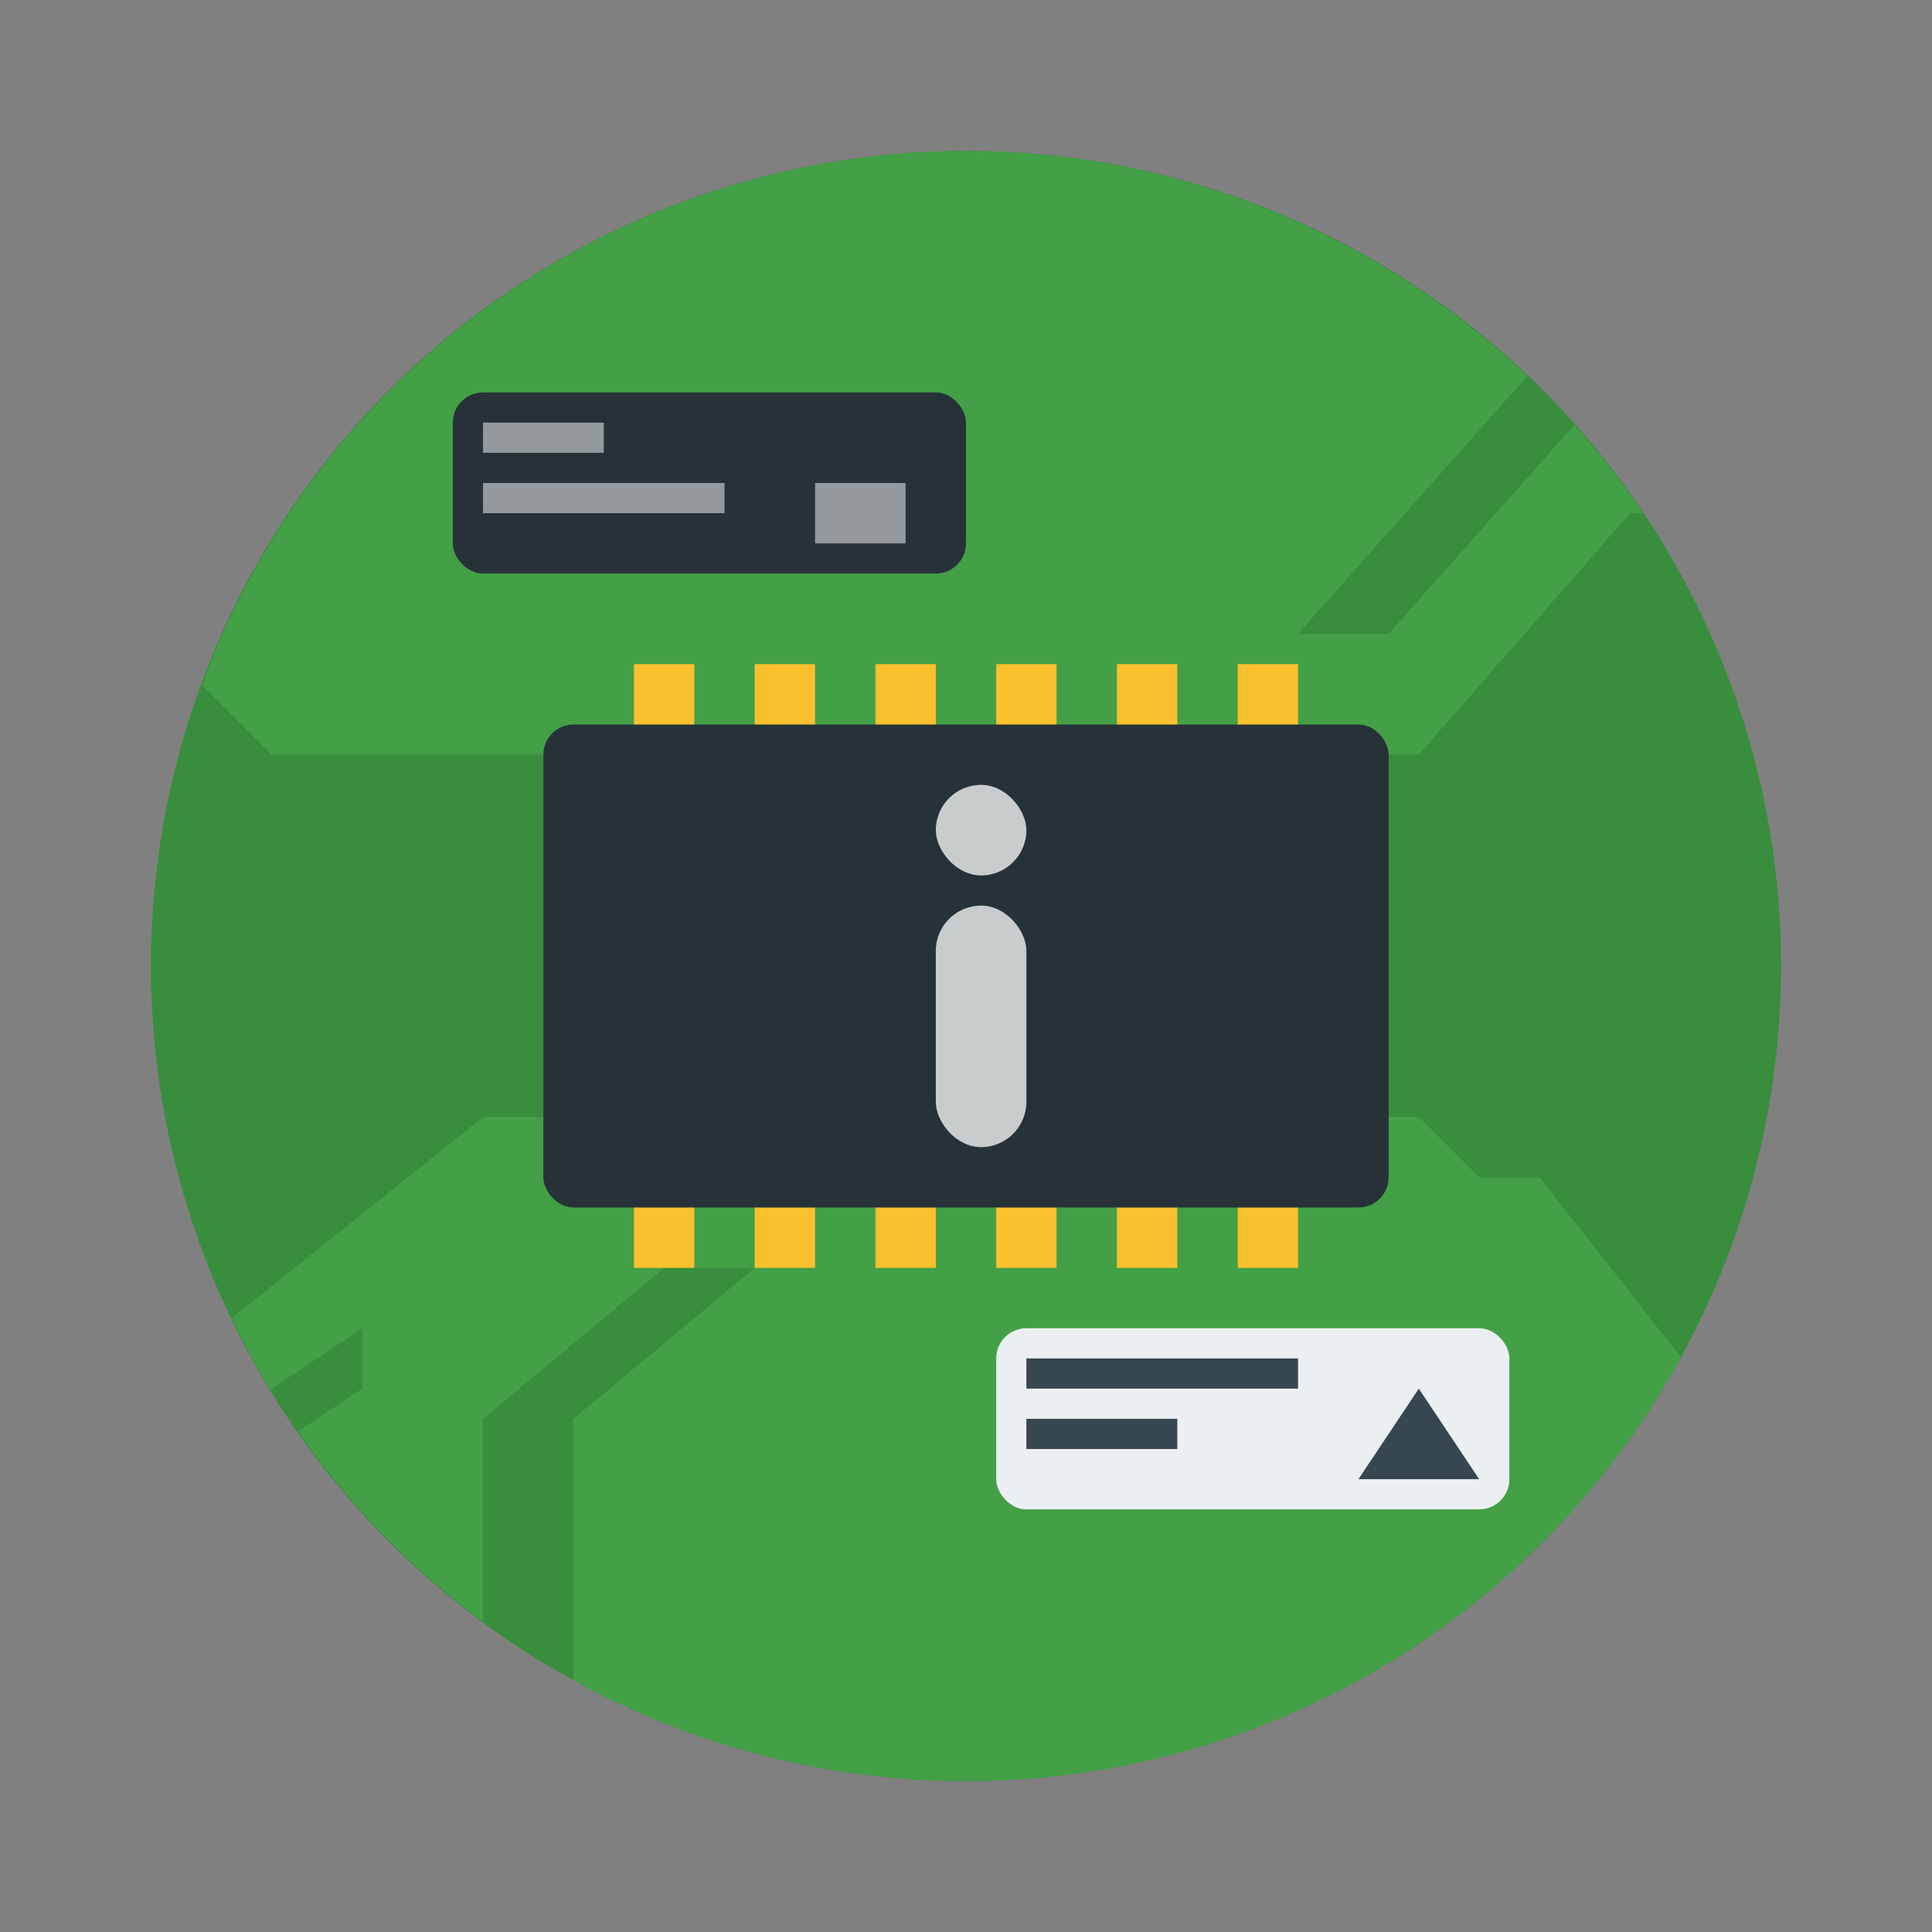 <svg width="64" height="64" xmlns="http://www.w3.org/2000/svg"><rect width="100%" height="100%" fill="#808080" stroke="none"/><circle cx="32" cy="32" r="27" fill="#388e3c" style="paint-order:stroke fill markers"/><path d="M32 5A27 27 0 0 0 6.691 22.691L9 25h38l7-8h.423a27 27 0 0 0-2.273-2.92L46 21h-3l7.59-8.537A27 27 0 0 0 32 5zM16 37l-8.326 6.66a27 27 0 0 0 1.285 2.367L12 44v2l-2.127 1.418A27 27 0 0 0 16 53.711v-6.71l6-5h3l-6 5v8.661A27 27 0 0 0 32 59a27 27 0 0 0 23.686-14.037L51 39h-2l-2-2H16z" fill="#43a047" fill-rule="evenodd"/><path d="M21 22h2v20h-2zm4 0h2v20h-2zm4 0h2v20h-2zm4 0h2v20h-2zm4 0h2v20h-2zm4 0h2v20h-2z" fill="#fbc02d" fill-rule="evenodd" style="paint-order:fill markers stroke"/><rect x="18" y="24" width="28" height="16" ry="1" fill="#263238"/><rect x="15" y="13" width="17" height="6" ry="1" fill="#263238"/><rect x="33" y="44" width="17" height="6" ry="1" fill="#eceff1"/><g fill="#37474f"><rect x="34" y="45" width="9" height="1" ry="0"/><path d="M34 47h5v1h-5z"/><path d="m45 49 2-3 2 3z" fill-rule="evenodd"/></g><g fill="#fff"><path opacity=".5" style="paint-order:stroke fill markers" d="M16 14h4v1h-4zm0 2h8v1h-8zm11 0h3v2h-3z"/><rect x="31" y="30" width="3" height="8" rx="1.5" ry="1.5" opacity=".75" style="paint-order:stroke fill markers"/><rect x="31" y="26" width="3" height="3" rx="1.5" ry="1.5" opacity=".75" style="paint-order:stroke fill markers"/></g></svg>